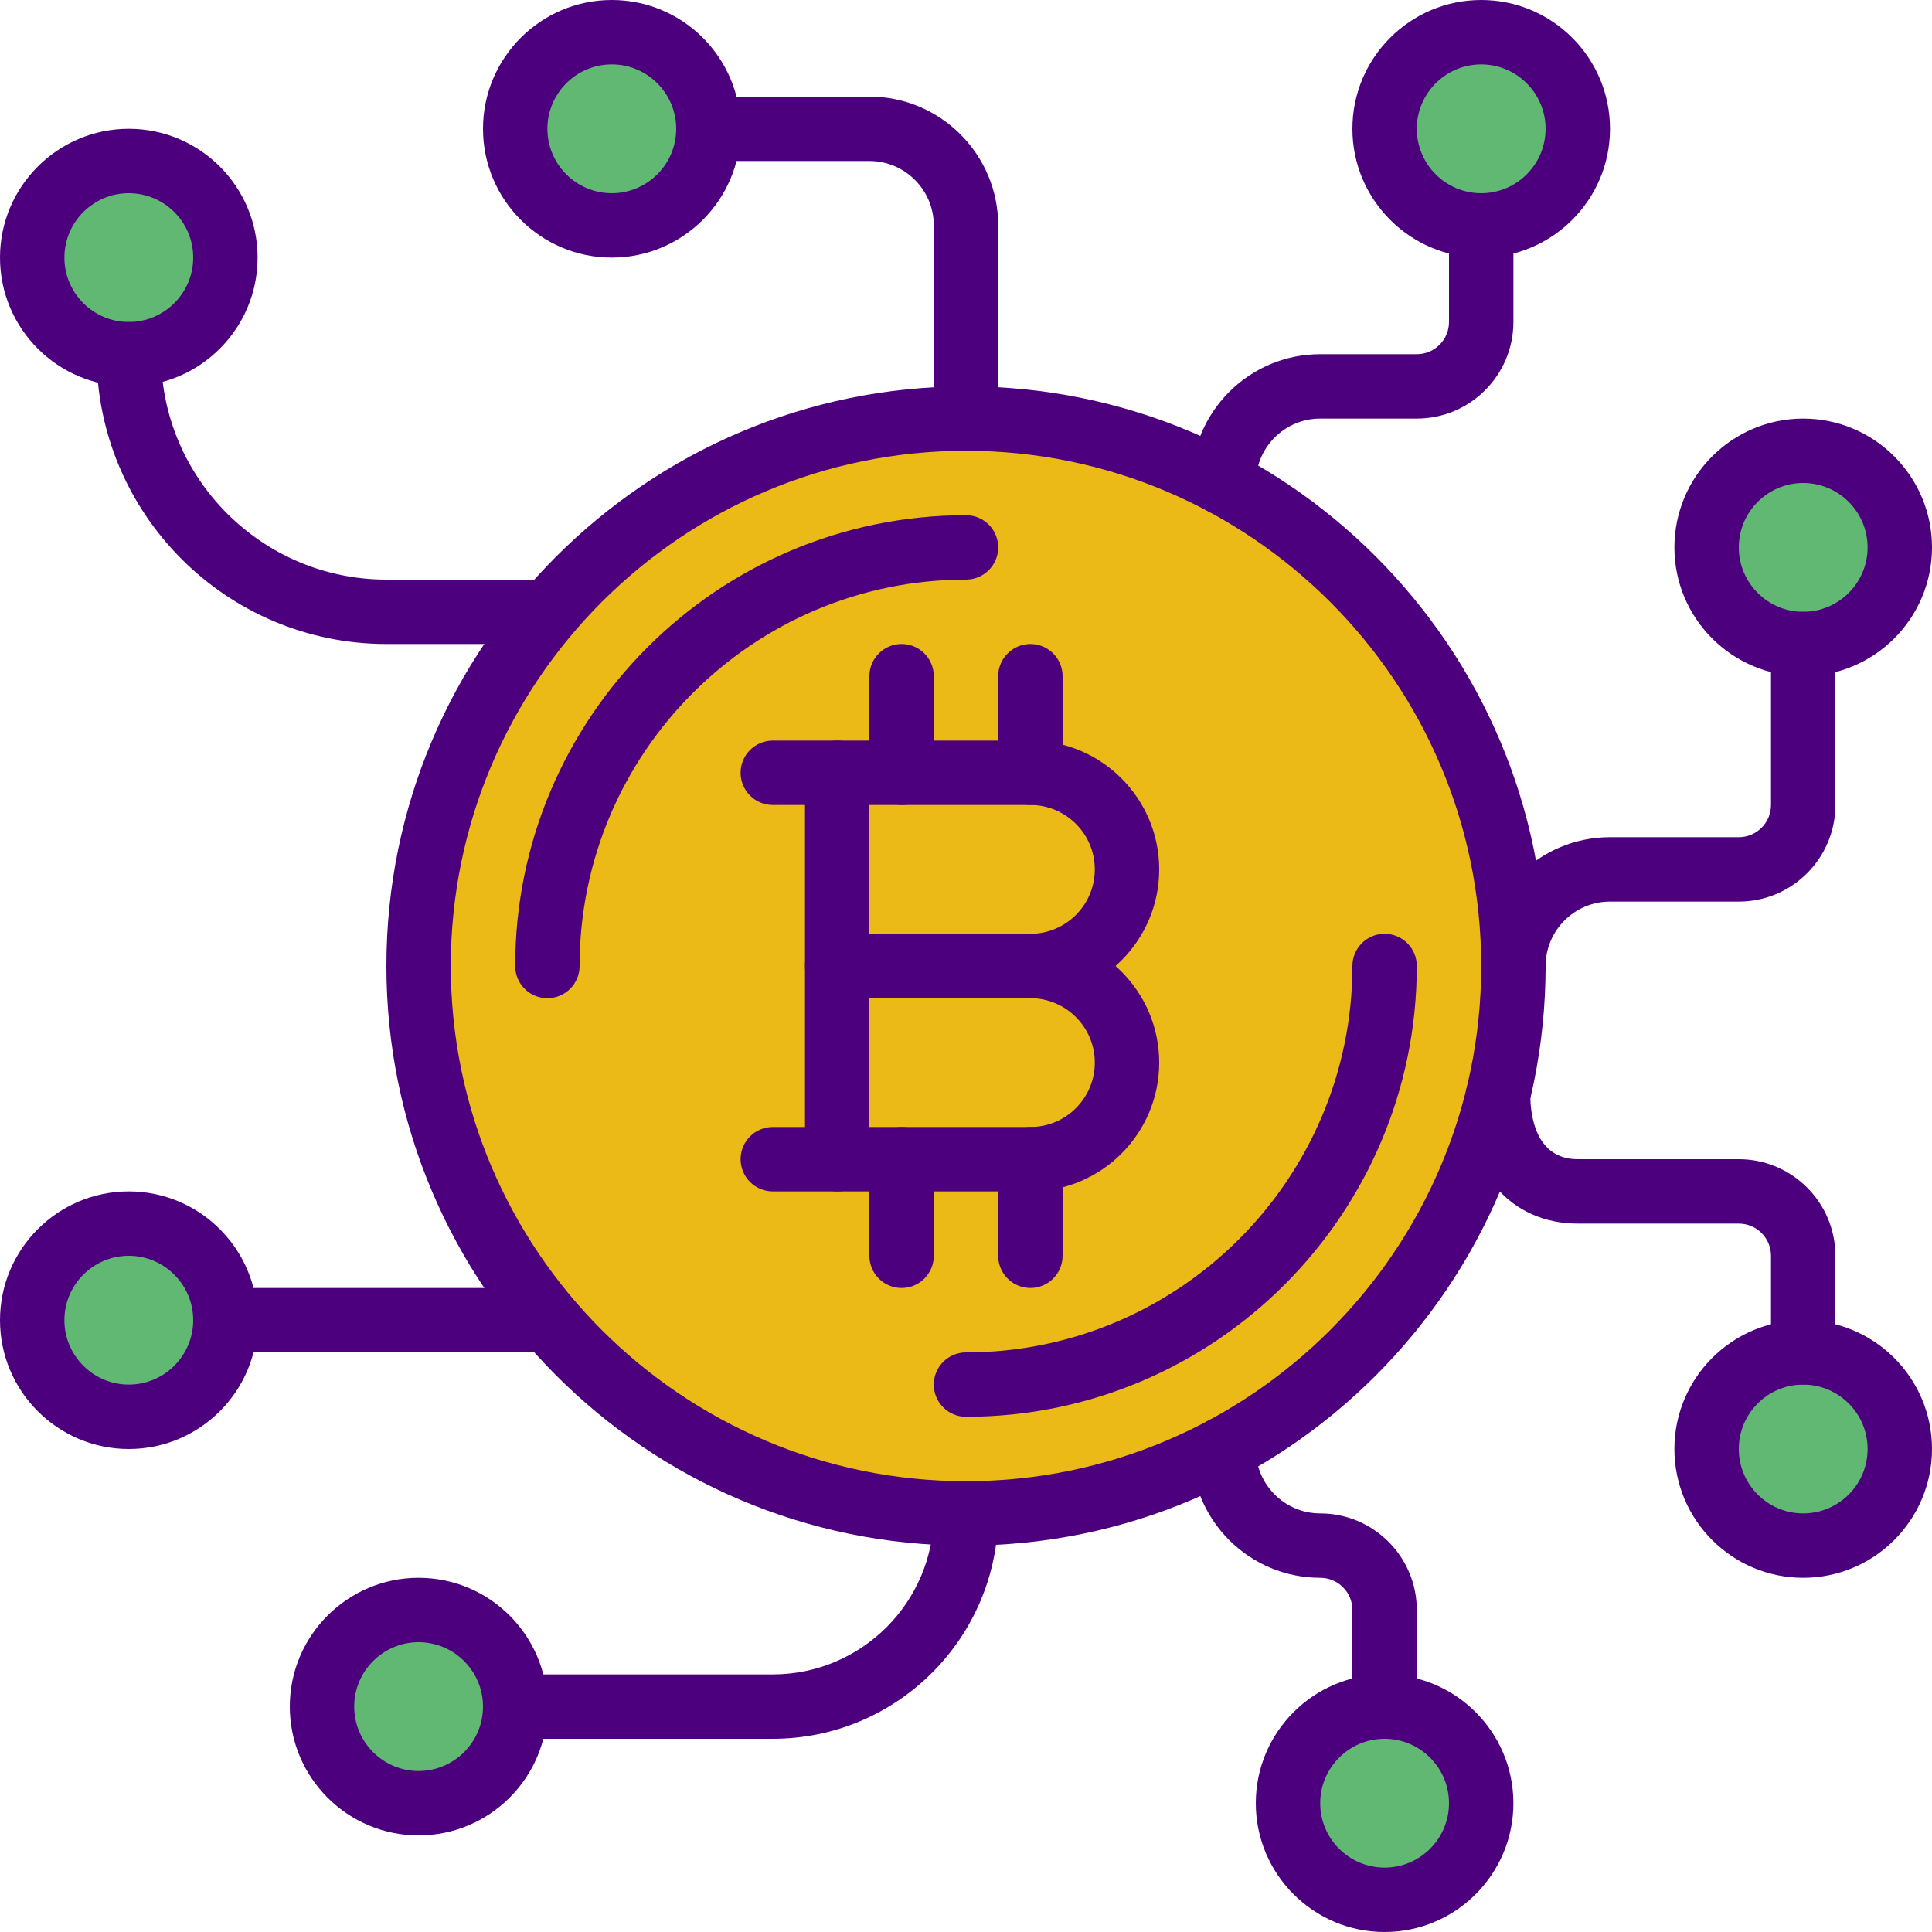 <svg enable-background="new 0 0 60 60" height="512" viewBox="0 0 60 60" width="512" xmlns="http://www.w3.org/2000/svg"><circle cx="30" cy="30" fill="#ebba16" r="17"/><circle cx="4" cy="8" fill="#61b872" r="3"/><circle cx="19" cy="4" fill="#61b872" r="3"/><circle cx="56" cy="17" fill="#61b872" r="3"/><circle cx="43" cy="56" fill="#61b872" r="3"/><circle cx="56" cy="45" fill="#61b872" r="3"/><circle cx="13" cy="53" fill="#61b872" r="3"/><circle cx="4" cy="41" fill="#61b872" r="3"/><circle cx="46" cy="4" fill="#61b872" r="3"/><g fill="#4d007e"><path d="m4 12c-2.206 0-4-1.794-4-4s1.794-4 4-4 4 1.794 4 4-1.794 4-4 4zm0-6c-1.103 0-2 .897-2 2s.897 2 2 2 2-.897 2-2-.897-2-2-2z"/><path d="m19 8c-2.206 0-4-1.794-4-4s1.794-4 4-4 4 1.794 4 4-1.794 4-4 4zm0-6c-1.103 0-2 .897-2 2s.897 2 2 2 2-.897 2-2-.897-2-2-2z"/><path d="m56 21c-2.206 0-4-1.794-4-4s1.794-4 4-4 4 1.794 4 4-1.794 4-4 4zm0-6c-1.103 0-2 .897-2 2s.897 2 2 2 2-.897 2-2-.897-2-2-2z"/><path d="m43 60c-2.206 0-4-1.794-4-4s1.794-4 4-4 4 1.794 4 4-1.794 4-4 4zm0-6c-1.103 0-2 .897-2 2s.897 2 2 2 2-.897 2-2-.897-2-2-2z"/><path d="m56 49c-2.206 0-4-1.794-4-4s1.794-4 4-4 4 1.794 4 4-1.794 4-4 4zm0-6c-1.103 0-2 .897-2 2s.897 2 2 2 2-.897 2-2-.897-2-2-2z"/><path d="m13 57c-2.206 0-4-1.794-4-4s1.794-4 4-4 4 1.794 4 4-1.794 4-4 4zm0-6c-1.103 0-2 .897-2 2s.897 2 2 2 2-.897 2-2-.897-2-2-2z"/><path d="m4 45c-2.206 0-4-1.794-4-4s1.794-4 4-4 4 1.794 4 4-1.794 4-4 4zm0-6c-1.103 0-2 .897-2 2s.897 2 2 2 2-.897 2-2-.897-2-2-2z"/><path d="m46 8c-2.206 0-4-1.794-4-4s1.794-4 4-4 4 1.794 4 4-1.794 4-4 4zm0-6c-1.103 0-2 .897-2 2s.897 2 2 2 2-.897 2-2-.897-2-2-2z"/><path d="m30 48c-9.925 0-18-8.075-18-18s8.075-18 18-18 18 8.075 18 18-8.075 18-18 18zm0-34c-8.823 0-16 7.178-16 16s7.177 16 16 16 16-7.178 16-16-7.177-16-16-16z"/><path d="m17 31c-.552 0-1-.447-1-1 0-7.72 6.28-14 14-14 .552 0 1 .447 1 1s-.448 1-1 1c-6.617 0-12 5.383-12 12 0 .553-.448 1-1 1z"/><path d="m30 44c-.552 0-1-.447-1-1s.448-1 1-1c6.617 0 12-5.383 12-12 0-.553.448-1 1-1s1 .447 1 1c0 7.72-6.28 14-14 14z"/><path d="m32 31h-6c-.552 0-1-.447-1-1v-6c0-.553.448-1 1-1h6c2.206 0 4 1.794 4 4s-1.794 4-4 4zm-5-2h5c1.103 0 2-.897 2-2s-.897-2-2-2h-5z"/><path d="m32 37h-6c-.552 0-1-.447-1-1v-6c0-.553.448-1 1-1h6c2.206 0 4 1.794 4 4s-1.794 4-4 4zm-5-2h5c1.103 0 2-.897 2-2s-.897-2-2-2h-5z"/><path d="m28 25c-.552 0-1-.447-1-1v-3c0-.553.448-1 1-1s1 .447 1 1v3c0 .553-.448 1-1 1z"/><path d="m32 25c-.552 0-1-.447-1-1v-3c0-.553.448-1 1-1s1 .447 1 1v3c0 .553-.448 1-1 1z"/><path d="m28 40c-.552 0-1-.447-1-1v-3c0-.553.448-1 1-1s1 .447 1 1v3c0 .553-.448 1-1 1z"/><path d="m32 40c-.552 0-1-.447-1-1v-3c0-.553.448-1 1-1s1 .447 1 1v3c0 .553-.448 1-1 1z"/><path d="m26 25h-2c-.552 0-1-.447-1-1s.448-1 1-1h2c.552 0 1 .447 1 1s-.448 1-1 1z"/><path d="m26 37h-2c-.552 0-1-.447-1-1s.448-1 1-1h2c.552 0 1 .447 1 1s-.448 1-1 1z"/><path d="m17 20h-5c-4.963 0-9-4.037-9-9 0-.553.448-1 1-1s1 .447 1 1c0 3.859 3.14 7 7 7h5c.552 0 1 .447 1 1s-.448 1-1 1z"/><path d="m24 54h-8c-.552 0-1-.447-1-1s.448-1 1-1h8c2.757 0 5-2.243 5-5 0-.553.448-1 1-1s1 .447 1 1c0 3.859-3.14 7-7 7z"/><path d="m17 42h-10c-.552 0-1-.447-1-1s.448-1 1-1h10c.552 0 1 .447 1 1s-.448 1-1 1z"/><path d="m30 8c-.552 0-1-.447-1-1 0-1.103-.897-2-2-2h-5c-.552 0-1-.447-1-1s.448-1 1-1h5c2.206 0 4 1.794 4 4 0 .553-.448 1-1 1z"/><path d="m30 14c-.552 0-1-.447-1-1v-6c0-.553.448-1 1-1s1 .447 1 1v6c0 .553-.448 1-1 1z"/><path d="m38 16c-.552 0-1-.447-1-1 0-2.206 1.794-4 4-4h3c.552 0 1-.448 1-1v-3c0-.553.448-1 1-1s1 .447 1 1v3c0 1.654-1.346 3-3 3h-3c-1.103 0-2 .897-2 2 0 .553-.448 1-1 1z"/><path d="m47 31c-.552 0-1-.447-1-1 0-2.206 1.794-4 4-4h4c.552 0 1-.448 1-1v-5c0-.553.448-1 1-1s1 .447 1 1v5c0 1.654-1.346 3-3 3h-4c-1.103 0-2 .897-2 2 0 .553-.448 1-1 1z"/><path d="m56 43c-.552 0-1-.447-1-1v-3c0-.552-.448-1-1-1h-5c-2.079 0-3.475-1.607-3.475-4 0-.553.448-1 1-1s1 .447 1 1c0 .602.144 2 1.475 2h5c1.654 0 3 1.346 3 3v3c0 .553-.448 1-1 1z"/><path d="m43 51c-.552 0-1-.447-1-1 0-.552-.448-1-1-1-2.206 0-4-1.794-4-4 0-.553.448-1 1-1s1 .447 1 1c0 1.103.897 2 2 2 1.654 0 3 1.346 3 3 0 .553-.448 1-1 1z"/><path d="m43 54c-.552 0-1-.447-1-1v-3c0-.553.448-1 1-1s1 .447 1 1v3c0 .553-.448 1-1 1z"/></g></svg>
